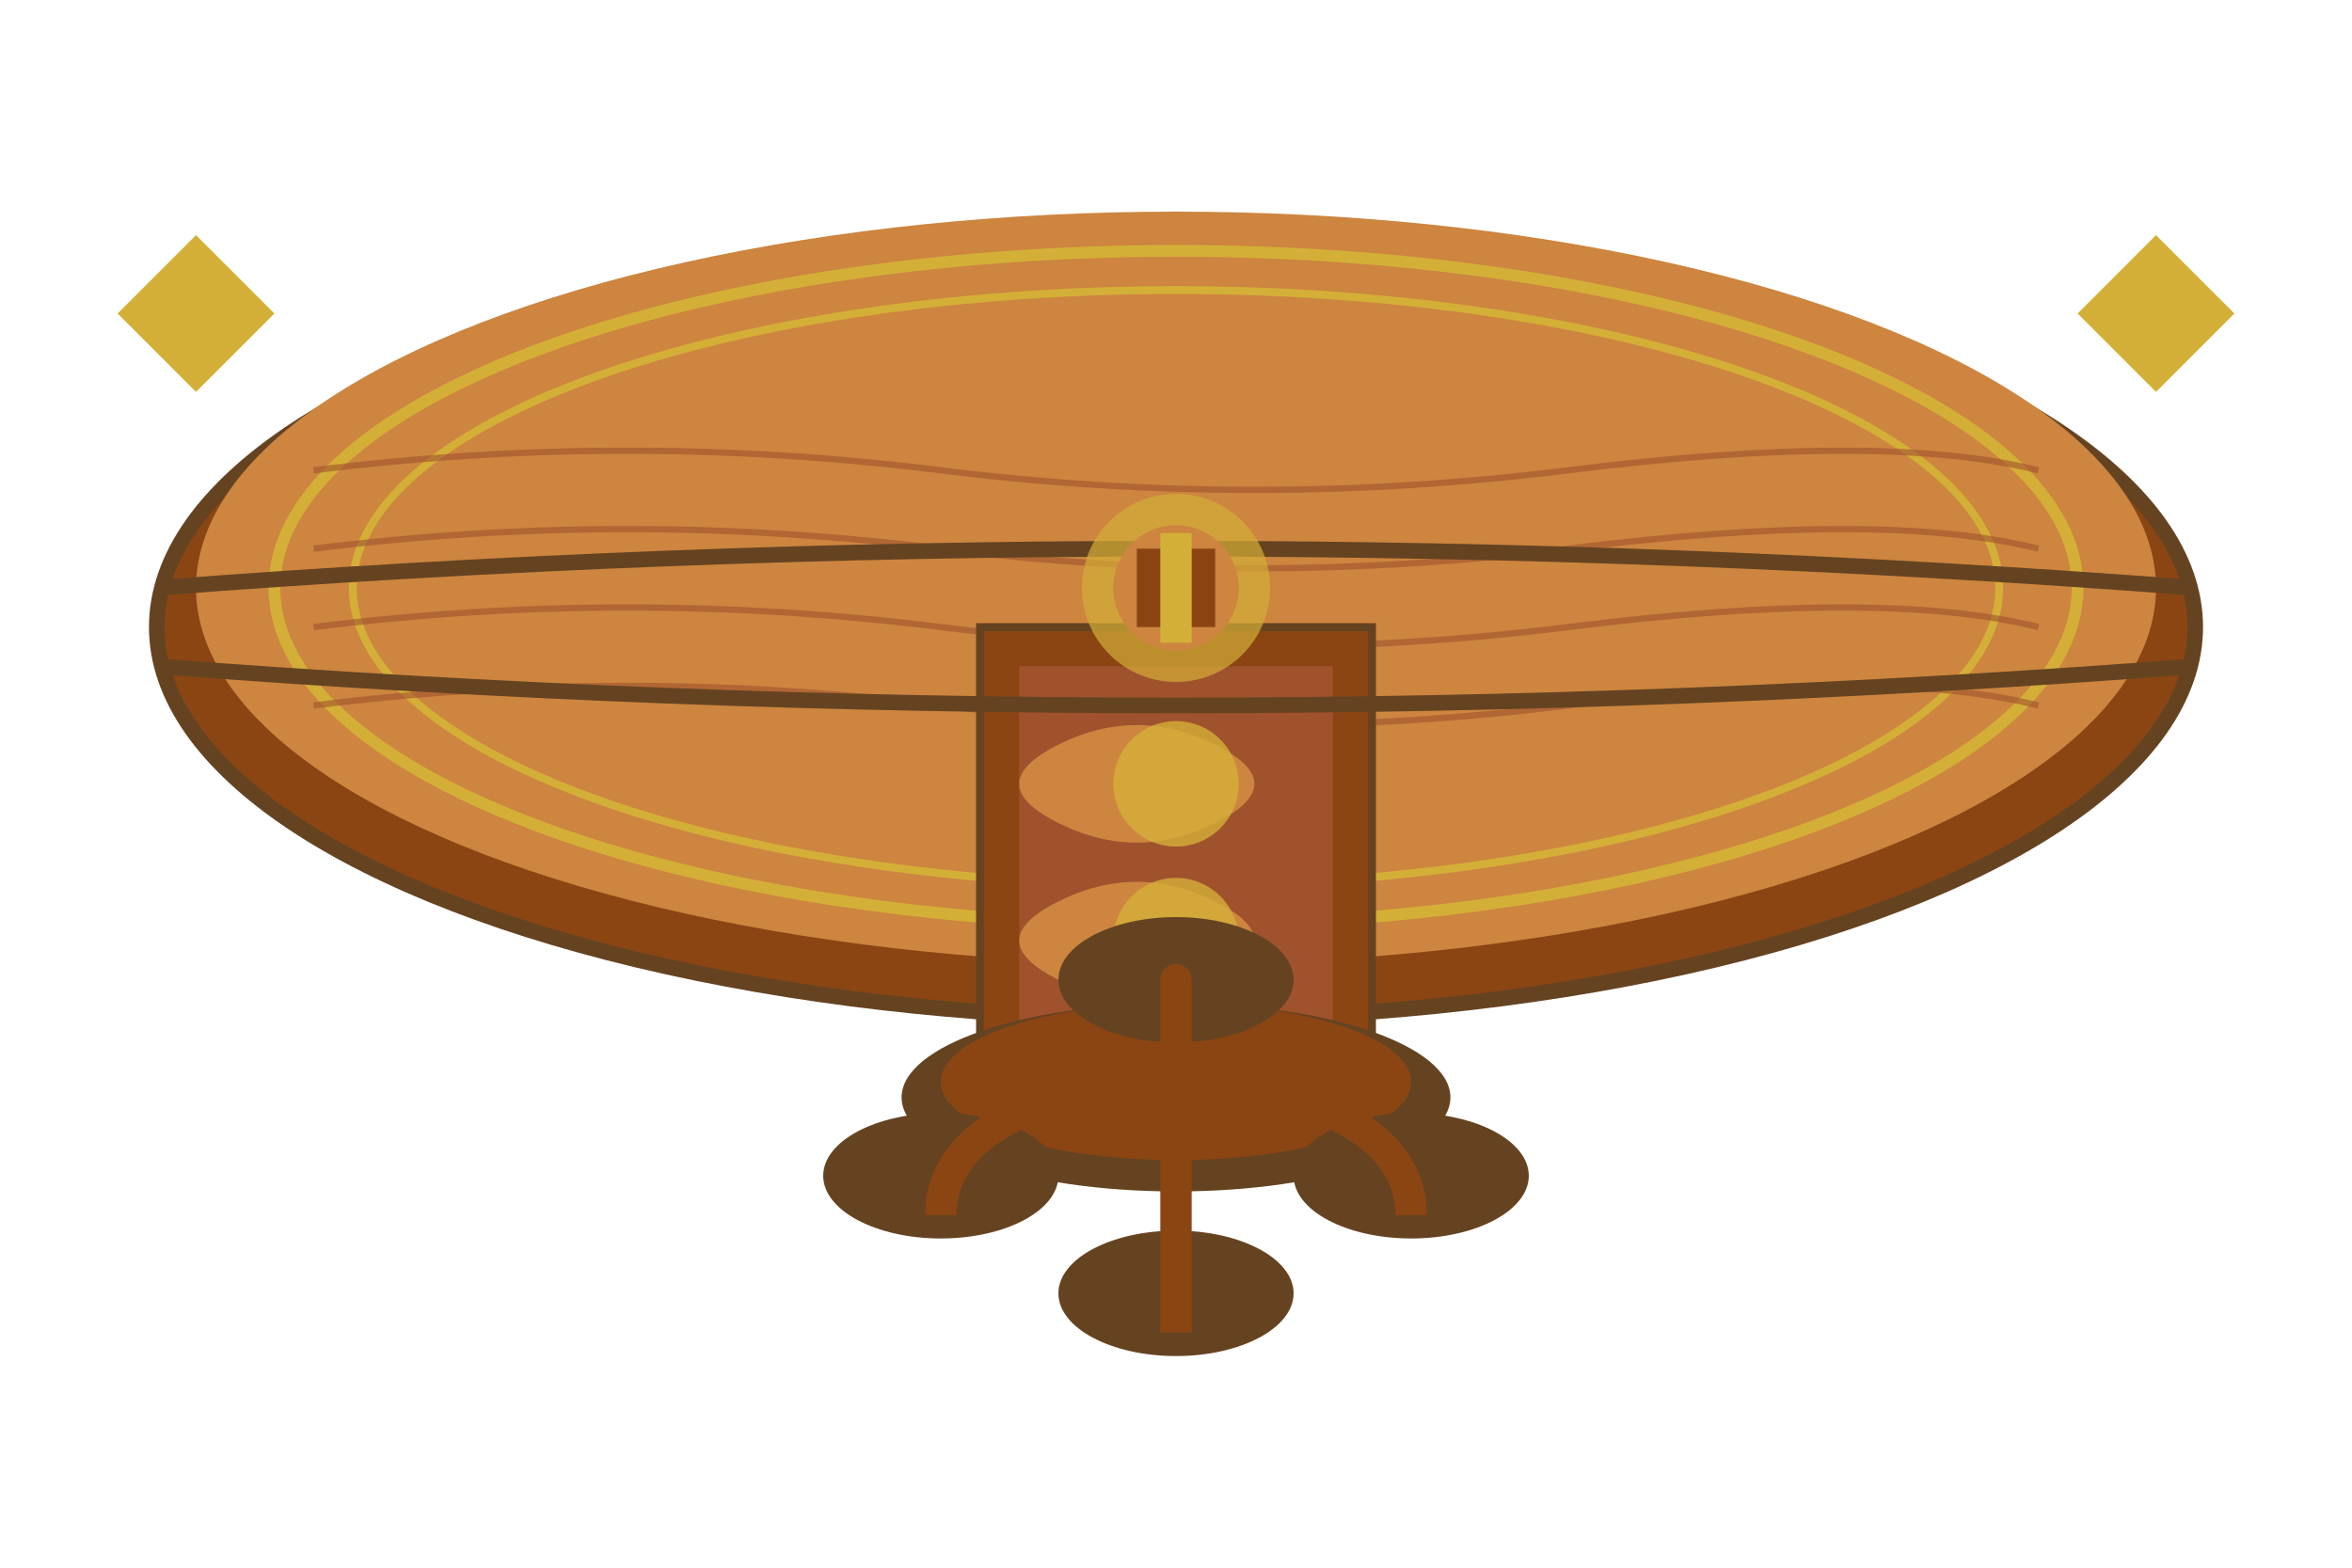 <svg width="300" height="200" viewBox="0 0 300 200" fill="none" xmlns="http://www.w3.org/2000/svg">
    <!-- Victorian dining table -->
    
    <!-- Table top -->
    <ellipse cx="150" cy="80" rx="130" ry="50" fill="#8B4513" stroke="#654321" stroke-width="2"/>
    <ellipse cx="150" cy="75" rx="125" ry="48" fill="#CD853F"/>
    
    <!-- Decorative inlay border -->
    <ellipse cx="150" cy="75" rx="115" ry="43" fill="none" stroke="#D4AF37" stroke-width="1.5"/>
    <ellipse cx="150" cy="75" rx="105" ry="38" fill="none" stroke="#D4AF37" stroke-width="1"/>
    
    <!-- Wood grain pattern -->
    <path d="M40 60 Q80 55 120 60 T200 60 T260 60" stroke="#A0522D" stroke-width="0.8" opacity="0.6" fill="none"/>
    <path d="M40 70 Q80 65 120 70 T200 70 T260 70" stroke="#A0522D" stroke-width="0.8" opacity="0.6" fill="none"/>
    <path d="M40 80 Q80 75 120 80 T200 80 T260 80" stroke="#A0522D" stroke-width="0.8" opacity="0.6" fill="none"/>
    <path d="M40 90 Q80 85 120 90 T200 90 T260 90" stroke="#A0522D" stroke-width="0.8" opacity="0.6" fill="none"/>
    
    <!-- Central pedestal base -->
    <rect x="125" y="80" width="50" height="60" fill="#8B4513" stroke="#654321" stroke-width="1"/>
    <rect x="130" y="85" width="40" height="50" fill="#A0522D"/>
    
    <!-- Decorative pedestal carvings -->
    <path d="M135 95 Q145 90 155 95 Q165 100 155 105 Q145 110 135 105 Q125 100 135 95" fill="#CD853F"/>
    <path d="M135 115 Q145 110 155 115 Q165 120 155 125 Q145 130 135 125 Q125 120 135 115" fill="#CD853F"/>
    
    <!-- Ornate column details -->
    <circle cx="150" cy="100" r="8" fill="#D4AF37" opacity="0.8"/>
    <circle cx="150" cy="120" r="8" fill="#D4AF37" opacity="0.8"/>
    
    <!-- Base of pedestal -->
    <ellipse cx="150" cy="140" rx="35" ry="12" fill="#654321"/>
    <ellipse cx="150" cy="138" rx="30" ry="10" fill="#8B4513"/>
    
    <!-- Decorative feet -->
    <ellipse cx="120" cy="150" rx="15" ry="8" fill="#654321"/>
    <ellipse cx="180" cy="150" rx="15" ry="8" fill="#654321"/>
    <ellipse cx="150" cy="165" rx="15" ry="8" fill="#654321"/>
    <ellipse cx="150" cy="125" rx="15" ry="8" fill="#654321"/>
    
    <!-- Curved leg supports -->
    <path d="M135 140 Q120 145 120 155" stroke="#8B4513" stroke-width="4" fill="none"/>
    <path d="M165 140 Q180 145 180 155" stroke="#8B4513" stroke-width="4" fill="none"/>
    <path d="M150 140 Q150 155 150 170" stroke="#8B4513" stroke-width="4" fill="none"/>
    <path d="M150 140 Q150 115 150 130" stroke="#8B4513" stroke-width="4" fill="none"/>
    
    <!-- Decorative brass corner pieces -->
    <path d="M25 30 L35 40 L25 50 L15 40 Z" fill="#D4AF37"/>
    <path d="M275 30 L285 40 L275 50 L265 40 Z" fill="#D4AF37"/>
    
    <!-- Table edge molding -->
    <path d="M20 75 Q150 65 280 75" stroke="#654321" stroke-width="2" fill="none"/>
    <path d="M20 85 Q150 95 280 85" stroke="#654321" stroke-width="2" fill="none"/>
    
    <!-- Central medallion inlay -->
    <circle cx="150" cy="75" r="12" fill="#D4AF37" opacity="0.7"/>
    <circle cx="150" cy="75" r="8" fill="#CD853F"/>
    <path d="M145 70 L155 70 L155 80 L145 80 Z" fill="#8B4513"/>
    <path d="M148 68 L152 68 L152 82 L148 82 Z" fill="#D4AF37"/>
</svg>
